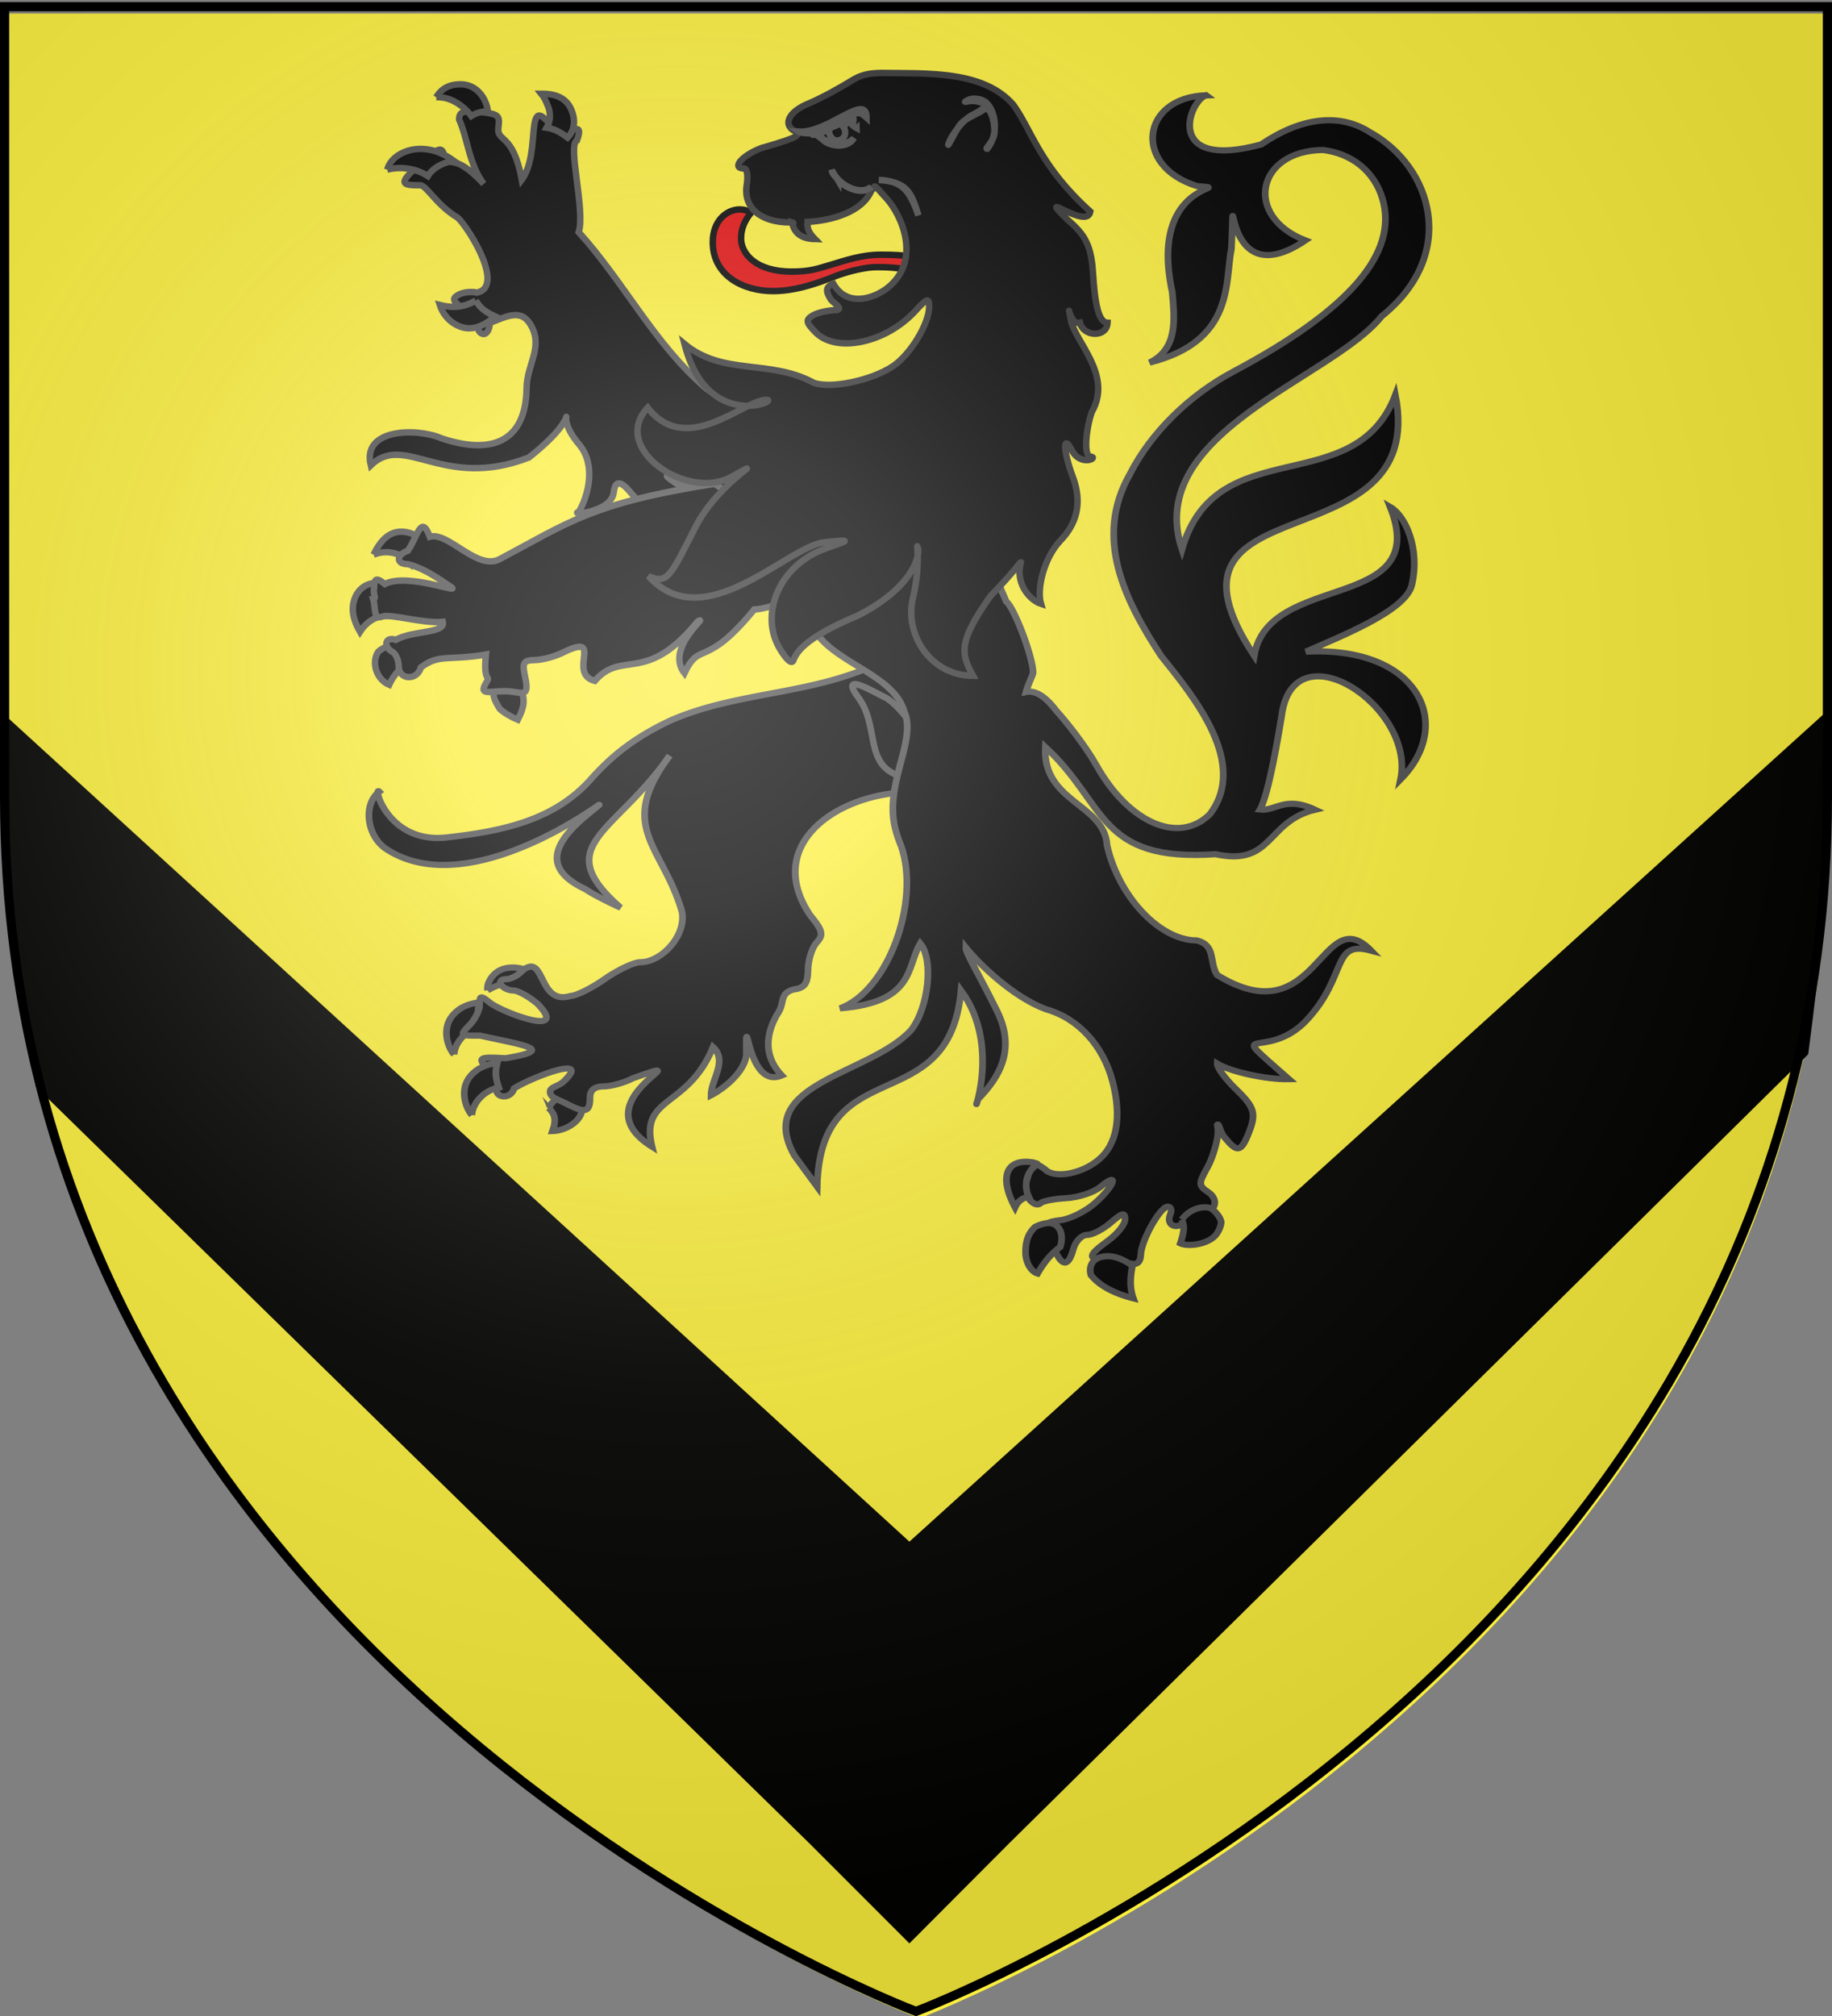 <svg xmlns="http://www.w3.org/2000/svg" xmlns:xlink="http://www.w3.org/1999/xlink" width="600" height="660" version="1.0"><rect width="100%" height="100%" fill="#808080" stroke="none"/><desc>Flag of Canton of Valais (Wallis)</desc><defs><radialGradient xlink:href="#b" id="c" cx="221.445" cy="226.331" r="300" fx="221.445" fy="226.331" gradientTransform="matrix(1.353 0 0 1.349 -77.63 -85.747)" gradientUnits="userSpaceOnUse"/><linearGradient id="b"><stop offset="0" style="stop-color:white;stop-opacity:.314"/><stop offset=".19" style="stop-color:white;stop-opacity:.251"/><stop offset=".6" style="stop-color:#6b6b6b;stop-opacity:.125"/><stop offset="1" style="stop-color:black;stop-opacity:.125"/></linearGradient></defs><g style="display:inline"><path d="M301.122 660.762s298.5-112.32 298.5-397.772V4.438h-597V262.99c0 285.451 298.5 397.772 298.5 397.772" style="fill:#fcef3c;fill-opacity:1;fill-rule:evenodd;stroke:none;stroke-width:1px;stroke-linecap:butt;stroke-linejoin:miter;stroke-opacity:1"/><path d="m297.838 636.237-32.906-32.906L11.715 355.727C4.892 304.668.817 279.499 2.792 235.187l295.046 269.519 300.79-272.145c-.273 37.53 1.7 51.488-6.428 112.588L330.65 603.33z" style="fill:#000;fill-opacity:.992;stroke:none;stroke-width:31;stroke-linecap:round;stroke-miterlimit:4;stroke-dasharray:none;stroke-opacity:1"/><g style="fill:#000;fill-opacity:1;stroke:#4d4d4d;stroke-width:1.094;stroke-miterlimit:4;stroke-dasharray:none;stroke-opacity:1"><path d="M248.016 281.579c-.062-.507-.018-1.292.676-2.324 1.519-2.259 4.486-2.025 6.672-.796-.576.585-1.435 1.807-1.578 2.72-1.914-1.305-3.906-.82-5.77.4M242.559 292.915c-1.076-1.353-2.022-4.533-.295-6.83 1.27-1.692 2.992-2.203 4.422-2.386-.48 1.956-.085 3.197.25 4.329-2.3.484-4.269 2.647-4.377 4.887M260.752 300.11c-1.684 0-2.763 2.246-2.767 2.228.914 1.01 1.343 1.93.629 4.1 2.405-.076 5.02-2.054 4.774-4.1 0 0-.937-2.229-2.636-2.229" style="fill:#000;fill-opacity:1;stroke:#4d4d4d;stroke-width:1.094;stroke-miterlimit:4;stroke-dasharray:none;stroke-opacity:1" transform="matrix(2.008 0 0 1.853 -338.34 -197.536)"/><path d="M314.477 222.976c-1.174.076-2.736.71-5.407 2.063-10.17 4.308-21.139 4.106-31.187 8.843-6.28 3.192-9.932 6.637-13.016 10.39-5.777 7.028-13.891 9.116-23.191 10.244-9.895 1.447-12.42-9.207-11.324-8.04-2.624 2.177-2.093 7.592.968 10 15.645 11.474 42.902-14.93 32.657-5.656-6.484 5.87-5.853 9.908 0 12.875 1.457 1.114 5.456 3.155 5.718 3.25-11.674-11.062-.89-12.938 8.032-26.844-8.806 12.732-1.123 15.87 2 27.594.72 4.345-3.424 8.906-6.782 8.906-1.027 0-3.652 1.334-5.812 2.969s-4.676 2.985-5.594 3c-5.408 1.73-4.047-7.813-7.844-4.469-.68.82-1.866 1.5-2.656 1.5s-1.152.45-.812 1 1.235 1 2 1 2.566 1.078 4 2.406c5.123 5.852-5.405 1.628-7.75-.187-1.585-1.383-1.75-1.373-1.75.281 0 1.005-.771 2.644-1.688 3.656-1.588 1.755-1.506 1.866 1.75 1.813 6.896 1.655 12.74 2.458 4.156 4-4.338-.285-4.642-.082-2.843 1.906.933 1.031 1.566 2.438 1.406 3.125-.486 2.082 2.3 2.358 2.844.281 3.09-2.058 12.726-6.024 8.093-1.218-.902.932-2.28.945-2.218 1.906.062.96 1.07 1.169 2.468 1.937 3.013 1.656 4.032 1.882 4.032-.968 0-1.336.701-1.976 2.25-2 1.237-.02 3.375-.652 4.75-1.438 12.41-4.724-9.055 3.86 3.125 12.094-2.037-9.058 5.803-6.66 9.937-17.594 2.445 2.409-.331 5.768-.312 8.5 2.251-1.252 5.599-4.283 5.75-7.25-.049-9.483.039 6.445 5.78 3.75-2.457-2.777-3.065-6.412-.75-10.781 1.362-2.045.242-3.667 2.688-4.406 1.793-.255 2.296-.99 2.344-3.5.034-1.744.666-3.89 1.406-4.782 1.152-1.387.996-2.098-1.062-4.843-7.454-12.045 3.627-20.938 15.125-21.688 5.026 0 5.208-.094 3.625-1.844-2.06-2.276-2.125-4.011-.156-6.187 1.824-2.016.252-5.248-3.125-10.719-1.961-3.176-2.453-2.43-2.5-3.25s1.586.052 2.312-.031c2.115-.242 2.19-.12.406-1.156a3.1 3.1 0 0 0-1.843-.438z" style="fill:#000;fill-opacity:1;stroke:#4d4d4d;stroke-width:1.094;stroke-miterlimit:4;stroke-dasharray:none;stroke-opacity:1" transform="matrix(2.008 0 0 1.853 -338.34 -197.536)"/><path d="M245.464 303.624c-1.076-1.353-2.022-4.533-.296-6.83 1.272-1.692 2.993-2.203 4.423-2.386-.48 1.956-.085 3.196.25 4.328-2.3.484-4.269 2.648-4.377 4.888" style="fill:#000;fill-opacity:1;stroke:#4d4d4d;stroke-width:1.094;stroke-miterlimit:4;stroke-dasharray:none;stroke-opacity:1" transform="matrix(2.008 0 0 1.853 -338.34 -197.536)"/></g><path d="M153.88 36.427c-2.742.016-3.514.796-3.514 2.665 2.902 6.524 3.156 14.487 8.033 21.083-10.28-11.03-11.527-4.7-12.802-9.036-.94-3.198-1.608-3.033-7.217 1.854-7.51 6.542-7.863 7.786-.879 7.645 2.283-.046 5.115 6.269 12.508 10.7 4.021 4.006 15.313 22.602 6.193 24.458-1.884-.455-4.647-.113-6.15.753-2.154 1.241-1.743 2.201 1.82 4.517 2.485 1.616 4.519 4.09 4.518 5.56 0 1.472.904 2.723 2.009 2.723s2.008-1.642 2.008-3.649c6.045-2.335 10.6-4.83 13.743 1.274 3.604 7-1.618 12.564-1.694 20.099-.167 16.375-10.072 22.333-27.8 16.45-7.839-3.487-26.254-3.406-23.22 8.803 11.274-10.837 23.575 8.37 51.77-2.543 21.46-16.945 5.727-16.977 16.476-4.269 5.41 6.398 3.275 16.221-.075 21.998-3.66 1.275 10.58.428 11.402-6.324.525-4.32 2.538-3.63 5.836.405 3.109 3.804 3.716 3.163 11.86 1.68 4.983-.907 8.41-.767 8.598-2.375.188-1.607-1.038 1.152-7.845-4.054-8.807-6.736 42.271 24.23 47.56-1.952 3.193-15.904-6.623-21.465-29.612-24.75-.25-1.317.387 1.425-5.899-2.78-17.12-14.497-26.815-34.632-41.982-51.375 2.28-6.733-3.777-28.787-.565-30.003 2.608-7.04-2.855-1.676-6.276-3.533s-5.869-6.808-7.216-3.533-.257 14.102-4.581 19.925c-2.85-15.645-8.323-12.104-7.656-17.203.487-3.725.221-4.321-5.9-4.98-1.392-.151-2.537-.238-3.45-.233zM281.149 228.406c6.917 9.274 1.812 21.784 13.357 25.59 4.882 1.61 5.274-6.449 4.056-16.429-1.576-3.043-6.261-8.21-8.77-9.298s-15.56-9.136-8.643.137z" style="fill:#000;fill-opacity:1;stroke:#4d4d4d;stroke-width:2.11;stroke-miterlimit:4;stroke-dasharray:none;stroke-opacity:1"/><path d="M297.455 83.876c-1.85-.273-4.026-.493-9.056-.493-6.225 0-11.907 2.008-16.231 3.28-4.336 1.275-6.76 2.257-12.857 2.257-11.939 0-16.597-6.002-16.597-10.839 0-3.179 1.095-5.732 3.193-8.36-.986-.82-2.343-1.156-3.645-1.156-4.107 0-8.828 3.555-8.828 10.7 0 10.963 9.94 16.037 19.73 16.037 8.969 0 17.522-3.84 21.332-5.222 3.82-1.37 9.162-2.628 12.496-2.628 5.976 0 8.151.45 10.805 1.088.048-.287.11-.833.11-1.301 0-1.469-.201-2.447-.452-3.363" style="fill:#e20909;fill-opacity:1;stroke:#000;stroke-width:2.11;stroke-miterlimit:4;stroke-dasharray:none;stroke-opacity:1"/><path d="M179.523 34.92c-.68-1.763-1.289-3.088-2.232-4.226 4.872-.038 8.4 1.48 9.964 5.543 1.52 3.947.521 6.817-1.354 8.828-2.629-1.982-4.443-2.887-6.858-3.26 1.375-2.327 1.264-4.848.48-6.884M142.87 31.838c1.819-3.02 4.51-4.244 7.98-4.244 5.202 0 8.416 4.472 8.934 8.828-2.417.116-3.913.62-5.426 1.56-1.964-2.687-6.314-6.459-11.487-6.144M126.828 55.523c.929-3.648 5.324-6.85 11.18-6.771 4.7.063 8.364 2.248 10.563 3.847-4.505.834-7.304 3.02-8.447 5.026-3.08-1.99-7.784-3.409-13.296-2.102M155.808 98.43c1.369 1.948 2.082 3.158 6.268 5.125-1.447 1.537-5.867 4.756-10.198 3.729-3.308-.785-6.528-3.42-7.832-7.429 5.752 1.433 9.06.013 11.762-1.425M122.768 190.883c-3.287.176-5.648 2.404-6.623 5.12-1.32 3.68-.33 7.226 1.756 10.843 2.387-3.663 5.228-4.693 6.862-5.081 1.968-2.526 2.257-8.816-1.995-10.882M122.362 181.59c.453-.965 1.22-2.487 2.384-3.96 4.085-5.167 9.342-4.033 13.828-.978-2.339 2.663-3.576 5.157-4.158 7.687-2.134-2.59-6.964-4.83-12.054-2.75M129.82 212.03c-2.826-1.341-5.11.646-5.912 1.298-2.384 3.378-.713 9.08 3.551 10.859 1.04-2.324 2.818-4.555 4.396-5.926.557-2.867 0-5.266-2.035-6.23M163.708 224.152c-3.896 1.821-1.417 5.676-.025 7.924 1.27 1.214 3.826 2.713 5.902 3.573 2.417-4.684 2.133-6.622 1.328-9.374-2.462-2.465-4.92-3.191-7.205-2.123" style="fill:#000;fill-opacity:1;stroke:#4d4d4d;stroke-width:2.11;stroke-miterlimit:4;stroke-dasharray:none;stroke-opacity:1"/><g style="fill:#000;fill-opacity:1;stroke:#4d4d4d;stroke-width:1.094;stroke-miterlimit:4;stroke-dasharray:none;stroke-opacity:1"><path d="M482.313 61.563c-10.59.332-12.069 12.507-1.459 16.041 6.922.65-8.097-1.48-4.063 18.74.357 4.669.99 10-3.697 12.437 13.927-3.82 12.248-14.247 13.344-20.125.779-16.62-2.18 8.977 12.057-1.459-10.158-4.271-7.943-15.874 2.88-15.978 4.77.64 8.38 3.824 9.688 8.562 2.657 9.624-5.292 19.636-24.25 30.563-7.329 4.224-13.532 10.879-16.938 18.156-5.897 11.219-.892 22.19 5.125 32.156 5.514 7.415 14.227 19.015 7.906 27.938-5.03 5.354-13.186 1.559-18.469-8.625-1.836-3.54-4.958-7.776-6.593-9.719-1.321-1.923-3.142-3.704-4.906-3.281.39-1.554 1.156-3.01 1.156-3.406 0-2.688-3.065-11.476-4.375-12.563-5.05-12.264-1.618-10.872-14.085-14.823-1.853.447-8.818 8.342-12.821 10.199-2.305 1.07-2.397 9.435-3.938 10.405 3.631 5.332 12.55 7.338 14.219 13.688.754 1.983.622 4.245-.5 8.625-1.916 7.476-1.755 10.565 0 15.187 3.106 9.792-2.146 25.545-10 28.594 12.197-1.1 10.81-7.213 13.094-11.469 2.195 2.837 1.378 11.282-1.47 15.281-6.831 8.054-25.765 9.267-19.043 22.216l3.7 5.472c.488-24.31 21.473-11.454 23.469-34.656 6.88 10.138 1.263 23.714 2.781 19.187 3.604-4.005 6.133-8.872 3.097-15.545-3.035-6.674-5.119-10.24-5.097-11.205 2.195 2.926 7.726 8.739 13.063 10.875 5.243 1.571 9.345 6.408 10.875 12.781 1.505 6.276.716 11.084-2.25 13.782-2.849 2.59-7.368 3.435-8.844 1.656-3.616-2.742-1.968.14-2.98 2.09-1.147 1.381 1.093 5.203 2.386 3.91.347-.347 2.211-.726 4.156-.844s4.463-1.005 5.563-2c3.13-2.833 2.326-.223-.875 2.844-1.573 1.507-4.161 2.893-5.75 3.063-1.59.169-2.706.698-2.469 1.187s.898 2.144 1.469 3.656c1.29 3.418 2.37 3.503 3.187.25.345-1.375 1.352-2.5 2.219-2.5s2.633-.991 3.906-2.187c1.885-1.77 2.313-1.867 2.313-.563 0 .881-1.238 2.56-2.75 3.75-3.394 2.67-3.436 3.273-.25 3.5 1.375.098 3.175.338 4 .563.958.261 1.522-.286 1.562-1.563.08-2.54 3.161-8.5 4.406-8.5.52 0 .702.606.407 1.375-.78 2.03 1.173 2.843 2.625 1.094.68-.819 1.837-1.469 2.562-1.469 2.211 0 2.83-2.225 1-3.562-1.59-1.163-1.605-1.511-.156-4.313.864-1.67 1.473-4.097 1.656-5.344.284-1.924-.226-2.273.063-2.28.289-.009.338 1.268 1.094 2.25 1.882 2.445 2.58 2.847 3.78-.313 1.476-3.881 1.26-4.871-2-8.281-1.65-1.727-2.997-3.714-2.968-4.407 2.228 1.42 7.937 2.806 11.7 2.729-11.1-10.588-3.712-2.71 2.95-10.501s3.957-14.11 10.455-12.208c-8.101-9.049-8.722 15.231-25.136 4.293-1.32-2.33-.143-5.253-3.313-6.094-6.026-.01-12.749-7.716-14.625-16.812-.428-7.374-10.563-7.57-10.062-17.344 10.077 10.045 8.474 20.332 27.776 18.92 9.36 2.2 8.222-5.803 16.208-7.858-4.923-2.521-6.366.296-8.984-.031 1.4-2.516 3.037-13.267 3.521-16.404 1.79-16.017 21.88-1.848 19.425 11.06 8.894-9.762 2.949-23.578-15.432-22.549 5.655-2.732 16.282-7.19 17.256-11.782 1.386-6.53-1.087-12.264-3.532-13.783 6.91 18.761-19.85 11.29-22.175 26.286-19.063-31.426 28.568-15.398 23.03-46.078-6.643 18.844-29.198 6.17-34.812 27.281-6.346-20.65 24.52-30.2 32.55-41.16 12.62-10.956 8.262-26.487-1.925-32.558-4.933-3.424-11.154-2.632-17.719 2.187-15.934 4.664-11.797-7.756-8.969-8.687z" style="fill:#000;fill-opacity:1;stroke:#4d4d4d;stroke-width:1.094;stroke-miterlimit:4;stroke-dasharray:none;stroke-opacity:1" transform="matrix(2.008 0 0 1.853 -573.47 -82.87)"/><path d="M454.927 250.409c-.437-.244-1.265-.426-2.005-.426-3.598 0-4.058 3.469-1.769 8.06.512-1.23 1.32-1.665 2.219-1.924-.947-2.165-.185-4.845 1.555-5.71M456.118 260.859a5.4 5.4 0 0 0-1.726.659c-.854.905-1.526 2.073-1.526 4.43 0 1.86.91 3.44 1.963 3.77 1.41-2.686 2.912-4.093 3.675-4.671.722-2.325-.153-4.584-2.386-4.188M465.635 266.71c1.55-.23 3.042.406 4.672 1.633-.404 2.036-.458 3.995.136 5.76-3.317-.894-5.698-2.401-6.921-4.121-.354-1.333.067-2.969 2.113-3.272M478.34 260.193c.374.856.524 1.833-.233 4.188 1.15.634 4.376.261 5.75-1.423.287-.354.86-1.327.916-2.336-.155-.856-.876-1.784-1.474-2.272-.771-.628-3.296-.527-4.96 1.843" style="fill:#000;fill-opacity:1;stroke:#4d4d4d;stroke-width:1.094;stroke-miterlimit:4;stroke-dasharray:none;stroke-opacity:1" transform="matrix(2.008 0 0 1.853 -573.47 -82.87)"/></g><path d="M234.092 158.372c-40.203 6.279-48.07 12.817-70.146 24.524-7.5 4.364-17.026-8.953-23.17-7.176-2.877-7.608-4.025.036-7.203 4.57-3.899 1.38-3.899 4.401 0 4.401 5.421 1.392 9.99 4.68 14.057 7.414 3.944 2.652-14.203-4.752-21.588-.903-3.19-2.633-3.514-1.298-3.514 1.366-.522 1.915.994 3.346-.314 3.534.877 2.556-.038 6.89 2.824 5.792 2.862-1.1 13.49 2.324 19.974 1.697.946 3.864-9.884 2.739-15.393 5.89-3.419-1.21-4.305 2.092-1.067 3.939 1.105.63 2.008 2.713 2.008 4.691 0 4.507 6.02 4.851 7.28.406 5.947-4.564 9.245-2.151 21.302-4.237-1.018 10.045 1.902 6.193.034 9.334-2.47 4.154 1.128 2.645 6.276 2.664s8.106 2.821 6.589-4.402c-1.079-4.979-.707-5.734 3.2-5.792 2.458-.036 6.778-1.207 9.539-2.664 13.203-6.267.846 7.032 10.02 9.502 8.97-10.363 16.654 1.452 33.657-19.407 4.446-2.729-10.852 8.529-4.309 16.857 5.232-10.89 6.596-1.03 22.884-20.853 4.439 0 22.462-5.634 24.365-13.82l15.511-21.914c-2.403-17.678-33.798 9.193-52.816-5.413z" style="fill:#000;fill-opacity:1;stroke:#4d4d4d;stroke-width:2.11;stroke-miterlimit:4;stroke-dasharray:none;stroke-opacity:1"/><path d="M288.562 23.883c-4.321.068-6.726.767-9.288 2.317-4.625 2.801-9.086 5.308-14.057 7.53-7.372 2.842-9.331 7.723-3.828 9.672-.74 1.008 1.945 1.074-12.112 5.097-6.398 2.467-9.878 6.66-5.522 6.66.913 0 1.286 2.372.816 5.33-1.199 7.539 4.537 12.37 14.37 12.336.059 0 .305.02.503.058-.004-.019.003-.038 0-.058.75.23.399.135 0 .058.575 3.087 2.652 5.294 7.467 5.387-1.792-1.823-2.623-3.205-2.447-5.618 7.52-.425 17.694-2.992 20.834-10.078 1.721-1.99.216-2.807 5.02 2.374 4.918 5.303 11.626 20.197.503 29.192-4.85 3.84-13.535 6.397-17.885-1.216-3.638 1.191-1.457 3.997-.753 5.27.829.978 3.87 2.735 2.07 3.302-2.76.031-6.356.796-7.97 1.738-2.509 1.465-2.389 2.29.817 5.56 6.828 6.964 23.14 3.457 32.695-7.008 3.798-4.161 4.51-4.393 4.518-1.506.017 5.706-6.177 15.875-11.986 19.693-7 4.6-20.022 7.335-25.73 5.386-14.431-7.898-29.71-2.222-42.421-12.742 7.834 30.44 33.798 17.169 25.98 18.36-7.818 1.192-25.804 18.321-38.029 2.491-12.429 13.198 12.795 30.517 27.173 22.763 14.182-7.649-3.667.888-11.547 16.333s-9.034 19.025-15.375 16.044c18.184 20.266 45.37-9.686 57.546-11.063 12.175-1.376 5.303.065-.879 2.549-13.758 5.529-20.32 20.873-13.743 32.146 2.237 3.834 4.072 5.39 4.581 3.88 1.531-4.537 8.3-9.245 21.085-14.596 18.153-9.295 20.378-19.645 19.642-22.183-.75-2.589 1.171 4.723-1.631 16.507-2.814 11.833 5.771 25.398 19.72 25.398-4.07-7.25-4.878-11.132 5.632-26.035 14.26-14.733 8.86-12.58 9.641-6.712s5.205 8.653 6.971 9.213c-1.47-4.98.972-15.119 6.42-20.804 5.447-5.685 7.122-12.506 3.953-20.909s-3.256-14.26-.314-8.63 9.15 2.36 6.089 2.097c-2.33-.2-1.32-9.552.5-14.608 7.004-12.27-5.853-23.23-6.966-30.408-1.112-7.177-.477 2.232 3.075 1.216 1.135 4.668 8.78 4.944 9.028.009-2.952-.087-4.15-6.219-4.78-16.508s-3.666-13.108-8.64-17.558c-10.49-10.201 6.737 3.957 7.774-2.346-16.546-14.943-18.96-26.195-25.157-34.897-9.87-11.441-28.567-10.25-43.363-10.483z" style="fill:#000;fill-opacity:1;stroke:#333;stroke-width:2.11;stroke-miterlimit:4;stroke-dasharray:none;stroke-opacity:1"/><path d="M278.39 37.7c-10.04 6.867-12.13 2.786-12.485 6.177.08.35.686.314 1.503.093.3.67 1.308.95 2.192 1.918 2.295 2.07 8.052 2.845 10.1-.725-2.245 2.839-8.635 2.67-11.947-1.286 2.333-.714 4.899-2.118 4.096-1.724-1.043.512.37 4.856 3.291 3.653 1.965-.81 2.02-2.863 1.112-4.198 2.224-3.06 1.846-.946 4.261.304 0 0-.074-2.017-.05-2.011-.871-.088-1.266-2.2-2.073-2.201zM322.216 32.982c4.099 2.668 4.978 11.062 1.13 15.717-1.18.152 2.507-2.477 2.38-5.68-.245-6.125-2.412-8.134-3.117-7.498-2.091 1.886-6.896 3.088-8.554 5.78-1.658 2.69-3.759 6.997-3.457 5.943.78-2.724 4.634-7.826 7.354-9.325 4.112-2.268 7.17-3.719 1.96-4.736-2.712-.528-4.894.79-3.316-.21 1.501-.951 3.683-.811 5.62.01zM300.798 70.536c-2.398-8.058-4.085-10.999-12.967-11.614 7.94.24 10.258 3.935 12.967 11.614z" style="fill:#000;fill-opacity:1;stroke:#4d4d4d;stroke-width:2.11;stroke-miterlimit:4;stroke-dasharray:none;stroke-opacity:1"/><path d="M270.136 42.37c10.63-2.933 9.183-7.934 13.68-3.854.022-8.411-12.58 5.111-22.226 4.599 1.166.804 6.556.736 8.546-.745zM274.504 59.035c2.4 2.383 7.892 5.082 10.895 2.094-3.353 3.04-10.709-.162-13.005-5.527.177 1.63 1.201 1.892 2.11 3.433z" style="fill:#000;fill-opacity:1;stroke:#4d4d4d;stroke-width:2.11;stroke-miterlimit:4;stroke-dasharray:none;stroke-opacity:1"/></g><g style="display:inline"><path d="M300 658.5s298.5-112.32 298.5-397.772V2.176H1.5v258.552C1.5 546.18 300 658.5 300 658.5" style="opacity:1;fill:url(#c);fill-opacity:1;fill-rule:evenodd;stroke:none;stroke-width:1px;stroke-linecap:butt;stroke-linejoin:miter;stroke-opacity:1"/></g><path d="M300 658.5S1.5 546.18 1.5 260.728V2.176h597v258.552C598.5 546.18 300 658.5 300 658.5z" style="opacity:1;fill:none;fill-opacity:1;fill-rule:evenodd;stroke:#000;stroke-width:3;stroke-linecap:butt;stroke-linejoin:miter;stroke-miterlimit:4;stroke-dasharray:none;stroke-opacity:1"/></svg>